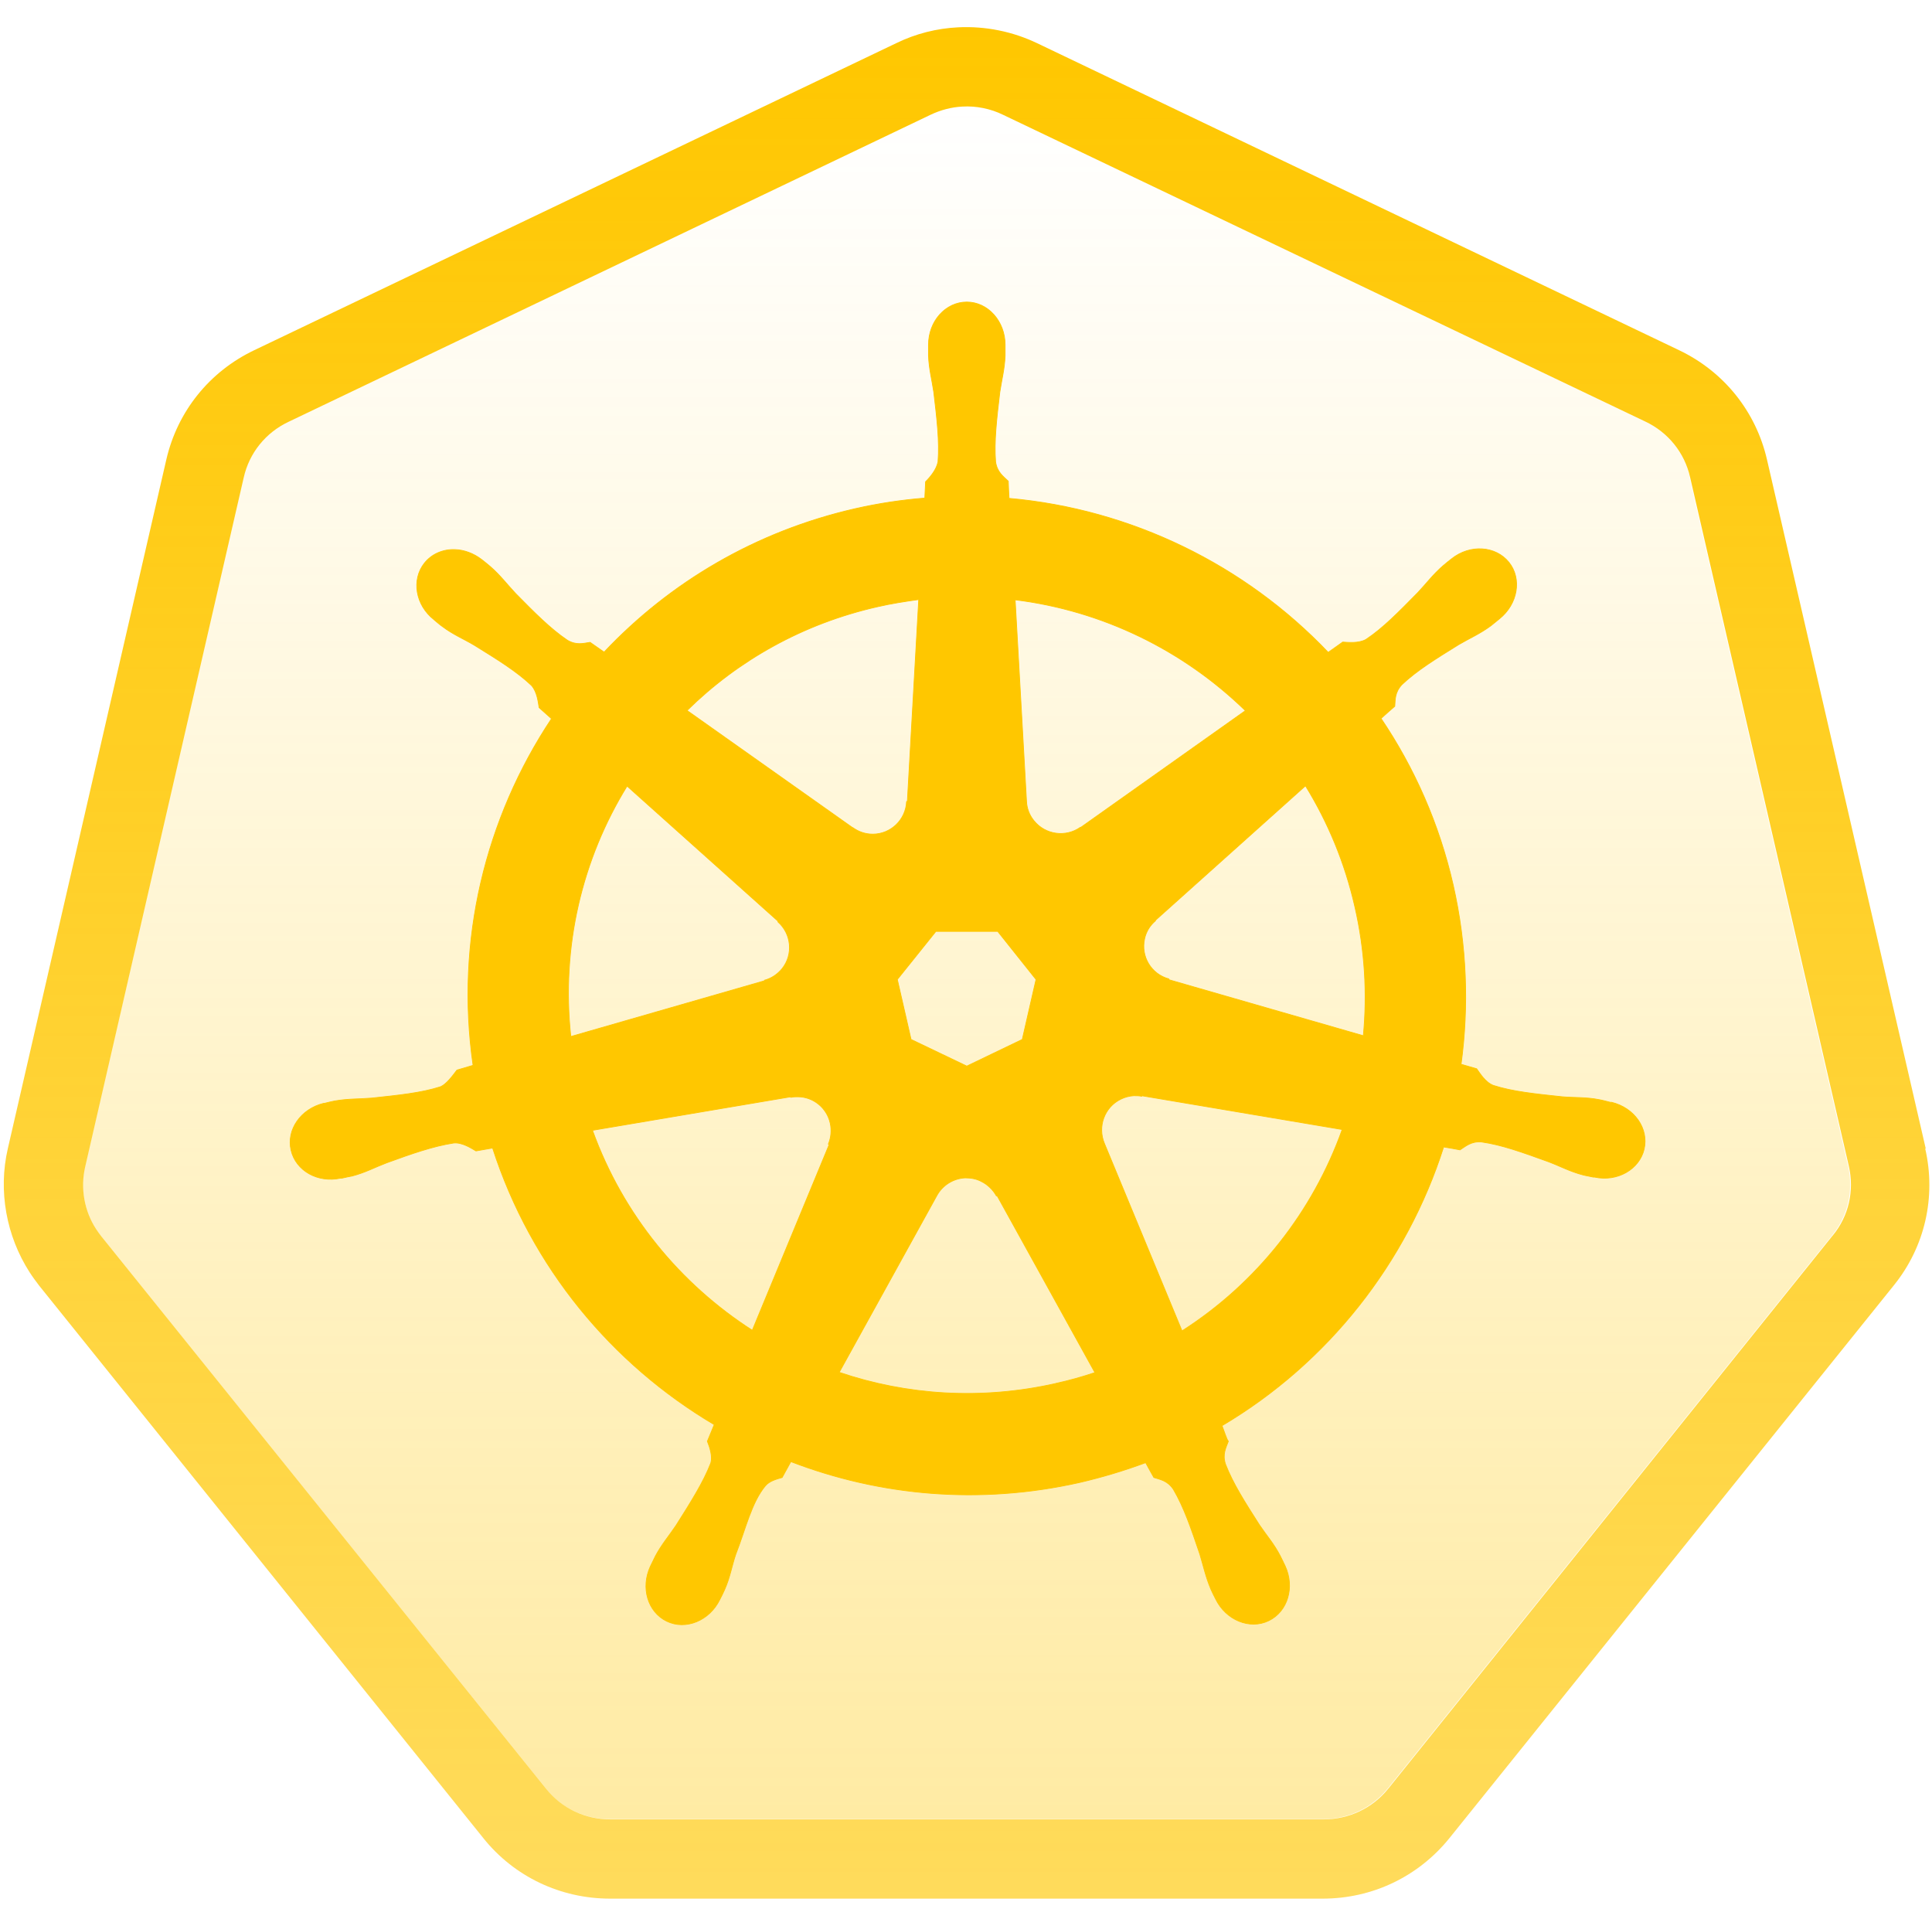 <svg viewBox="0 0 301 300" fill="none" xmlns="http://www.w3.org/2000/svg">
<path d="M263.277 74.352C262.413 70.525 259.861 67.355 256.28 65.668L156.267 17.884C154.292 16.937 152.11 16.484 149.97 16.608C148.241 16.69 146.554 17.102 144.99 17.884L44.935 65.668C41.355 67.355 38.803 70.525 37.938 74.352L13.244 181.692C12.462 185.025 13.12 188.606 14.973 191.487C15.219 191.858 15.466 192.187 15.713 192.516L84.941 278.577C87.41 281.664 91.114 283.392 95.066 283.392H206.109C210.101 283.392 213.764 281.623 216.234 278.577L285.42 192.475C287.89 189.429 288.795 185.478 287.931 181.692L263.195 74.352H263.277Z" fill="url(#paint0_linear_2370_30347)"/>
<path d="M300.024 178.928L275.289 71.588C273.56 64.098 268.58 57.883 261.583 54.549L161.57 6.724C157.783 4.913 153.544 4.049 149.305 4.254C145.93 4.419 142.678 5.242 139.633 6.724L39.619 54.549C32.623 57.883 27.642 64.098 25.914 71.588L1.219 178.928C-0.304 185.513 0.972 192.551 4.635 198.231C5.088 198.931 5.582 199.589 6.076 200.248L75.303 286.35C80.118 292.359 87.321 295.775 95.059 295.775H206.061C213.799 295.775 220.96 292.359 225.817 286.35L295.044 200.248C299.901 194.239 301.671 186.46 299.942 178.928H300.024ZM285.496 192.51L216.31 278.612C213.84 281.699 210.136 283.428 206.185 283.428H95.141C91.149 283.428 87.486 281.699 85.016 278.612L15.748 192.551C15.501 192.222 15.254 191.893 15.007 191.522C13.114 188.641 12.496 185.06 13.278 181.727L37.973 74.387C38.837 70.56 41.389 67.39 44.97 65.703L144.983 17.878C146.547 17.137 148.235 16.684 149.963 16.602C152.103 16.478 154.326 16.931 156.26 17.878L256.315 65.662C259.896 67.349 262.447 70.518 263.312 74.346L288.048 181.686C288.912 185.472 288.048 189.423 285.537 192.469L285.496 192.51Z" fill="url(#paint1_linear_2370_30347)"/>
<path d="M250.886 171.721C250.392 171.598 249.651 171.392 249.157 171.309C247.058 170.898 245.371 171.021 243.395 170.857C239.197 170.404 235.74 170.075 232.653 169.087C231.377 168.593 230.513 167.111 230.06 166.494L227.632 165.794C228.866 156.74 228.537 147.273 226.397 137.848C224.216 128.3 220.347 119.615 215.161 111.919C215.778 111.343 216.972 110.314 217.301 110.026C217.383 108.955 217.301 107.844 218.412 106.651C220.758 104.428 223.722 102.617 227.302 100.395C228.99 99.407 230.554 98.748 232.283 97.472C232.653 97.184 233.188 96.732 233.6 96.402C236.481 94.097 237.139 90.146 235.081 87.595C233.023 85.043 229.031 84.755 226.15 87.06C225.738 87.389 225.203 87.8 224.833 88.13C223.228 89.529 222.24 90.887 220.882 92.328C217.918 95.332 215.49 97.843 212.815 99.613C211.663 100.271 209.934 100.065 209.193 100.024L206.929 101.629C193.965 88.006 176.267 79.322 157.211 77.634C157.17 76.852 157.087 75.412 157.087 74.959C156.305 74.218 155.359 73.56 155.112 71.955C154.865 68.744 155.276 65.287 155.77 61.089C156.058 59.155 156.511 57.508 156.593 55.409C156.593 54.915 156.593 54.216 156.593 53.722C156.593 50.059 153.918 47.054 150.626 47.054C147.333 47.054 144.658 50.018 144.658 53.722C144.658 53.763 144.658 53.845 144.658 53.886C144.658 54.38 144.658 54.998 144.658 55.409C144.74 57.508 145.193 59.155 145.481 61.089C145.975 65.287 146.386 68.744 146.139 71.955C145.892 73.148 144.987 74.26 144.205 75.041L144.081 77.593C140.501 77.881 136.879 78.416 133.257 79.24C117.699 82.779 104.323 90.764 94.116 101.588C93.457 101.136 92.305 100.312 91.935 100.065C90.865 100.23 89.794 100.559 88.395 99.736C85.72 97.925 83.291 95.456 80.328 92.451C78.97 91.011 77.982 89.653 76.377 88.253C76.007 87.924 75.472 87.512 75.06 87.183C73.784 86.195 72.302 85.66 70.903 85.619C69.051 85.537 67.281 86.278 66.129 87.718C64.071 90.311 64.729 94.262 67.61 96.526C67.61 96.526 67.651 96.567 67.693 96.608C68.104 96.937 68.557 97.349 68.927 97.596C70.615 98.872 72.179 99.489 73.907 100.518C77.488 102.741 80.452 104.552 82.797 106.774C83.703 107.762 83.868 109.491 83.991 110.231L85.925 111.96C75.636 127.435 70.903 146.533 73.702 165.959L71.191 166.7C70.532 167.564 69.586 168.881 68.639 169.293C65.552 170.281 62.095 170.61 57.897 171.063C55.922 171.227 54.234 171.145 52.135 171.515C51.682 171.598 51.024 171.762 50.53 171.886C50.53 171.886 50.53 171.886 50.489 171.886H50.406C46.867 172.75 44.603 176.001 45.344 179.171C46.085 182.381 49.501 184.315 53.082 183.533H53.164C53.164 183.533 53.246 183.533 53.287 183.533C53.781 183.41 54.399 183.286 54.851 183.204C56.909 182.669 58.391 181.846 60.243 181.146C64.194 179.706 67.487 178.553 70.697 178.059C72.014 177.936 73.455 178.883 74.154 179.294L76.747 178.841C82.756 197.445 95.351 212.508 111.279 221.934L110.209 224.526C110.62 225.555 111.032 226.914 110.744 227.901C109.591 230.906 107.575 234.075 105.311 237.656C104.2 239.302 103.088 240.578 102.101 242.43C101.854 242.883 101.565 243.583 101.319 244.035C99.796 247.328 100.907 251.114 103.87 252.555C106.834 253.995 110.538 252.473 112.143 249.18C112.39 248.727 112.678 248.11 112.884 247.657C113.748 245.723 113.995 244.035 114.613 242.183C116.176 238.191 117.082 234.034 119.263 231.441C119.881 230.741 120.827 230.453 121.856 230.165L123.214 227.696C137.126 233.046 152.642 234.446 168.2 230.947C171.739 230.124 175.156 229.095 178.489 227.86C178.86 228.519 179.559 229.836 179.765 230.165C180.794 230.494 181.905 230.659 182.811 232.017C184.457 234.816 185.568 238.109 186.927 242.101C187.503 243.994 187.832 245.64 188.655 247.575C188.861 248.028 189.149 248.645 189.396 249.098C191.001 252.39 194.706 253.913 197.669 252.473C200.632 251.032 201.743 247.246 200.221 243.953C199.974 243.459 199.686 242.801 199.439 242.348C198.451 240.455 197.34 239.22 196.228 237.573C193.965 234.034 192.071 231.071 190.919 228.066C190.425 226.502 191.001 225.555 191.372 224.526C191.125 224.28 190.672 222.798 190.384 222.098C206.929 212.303 219.153 196.704 224.915 178.677C225.697 178.8 227.056 179.047 227.467 179.129C228.373 178.553 229.196 177.771 230.801 177.895C234.011 178.347 237.263 179.541 241.255 180.982C243.107 181.681 244.589 182.504 246.647 183.039C247.099 183.163 247.717 183.245 248.211 183.369C248.211 183.369 248.293 183.369 248.334 183.369H248.416C251.956 184.151 255.413 182.175 256.154 179.006C256.895 175.796 254.631 172.585 251.092 171.721H250.886ZM194.006 110.725L168.406 128.876H168.323C166.06 130.481 162.849 130.069 161.08 127.847C160.339 126.941 159.968 125.871 159.927 124.801L158.157 93.439C171.781 95.126 184.375 101.3 194.047 110.725H194.006ZM145.81 145.092H155.441L161.409 152.583L159.269 161.926L150.626 166.082L141.941 161.926L139.801 152.583L145.81 145.092ZM136.755 94.509C138.896 94.015 141.036 93.686 143.135 93.398L141.365 124.801L141.242 124.884C141.118 127.682 138.813 129.946 135.973 129.946C134.821 129.946 133.751 129.576 132.845 128.917H132.804L107.039 110.684C114.942 102.905 125.067 97.143 136.755 94.509ZM97.697 122.455L121.198 143.487V143.61C123.297 145.462 123.626 148.673 121.856 150.895C121.115 151.801 120.169 152.418 119.099 152.706V152.789L88.93 161.473C87.407 147.438 90.7 133.815 97.697 122.455ZM129.182 178.306L117.205 207.24C106.011 200.038 97.079 189.295 92.305 176.084L123.214 170.857V170.939C123.626 170.857 123.955 170.857 124.285 170.857C126.672 170.857 128.812 172.544 129.347 174.973C129.594 176.125 129.47 177.236 129.059 178.224L129.141 178.347L129.182 178.306ZM164.537 215.513C152.889 218.147 141.283 217.365 130.746 213.784L145.934 186.291C146.839 184.603 148.568 183.575 150.379 183.492C151.202 183.492 152.066 183.616 152.848 184.027C153.877 184.521 154.7 185.344 155.235 186.291H155.359L170.587 213.825C168.611 214.484 166.595 215.06 164.496 215.513H164.537ZM184.169 207.364L172.069 178.142C170.957 175.508 172.069 172.462 174.621 171.227C175.279 170.898 175.979 170.733 176.637 170.692C177.049 170.692 177.46 170.692 177.872 170.774V170.692L209.111 175.96C204.542 188.76 195.817 199.873 184.169 207.323V207.364ZM212.403 161.349L182.111 152.624V152.5C179.354 151.76 177.707 149.002 178.325 146.244C178.572 145.092 179.189 144.145 180.012 143.446V143.363L203.39 122.414C206.888 128.094 209.522 134.391 211.086 141.264C212.65 148.055 213.021 154.805 212.403 161.349Z" fill="#FFC700" stroke="#FFC700" stroke-width="0.12"/>
<defs>
<linearGradient id="paint0_linear_2370_30347" x1="150.585" y1="16.588" x2="150.585" y2="761.952" gradientUnits="userSpaceOnUse">
<stop stop-color="#FFC700" stop-opacity="0"/>
<stop offset="1" stop-color="#FFC700"/>
</linearGradient>
<linearGradient id="paint1_linear_2370_30347" x1="150.589" y1="4.225" x2="150.589" y2="813.864" gradientUnits="userSpaceOnUse">
<stop stop-color="#FFC700"/>
<stop offset="1" stop-color="#FFC700" stop-opacity="0"/>
</linearGradient>
</defs>
</svg>
